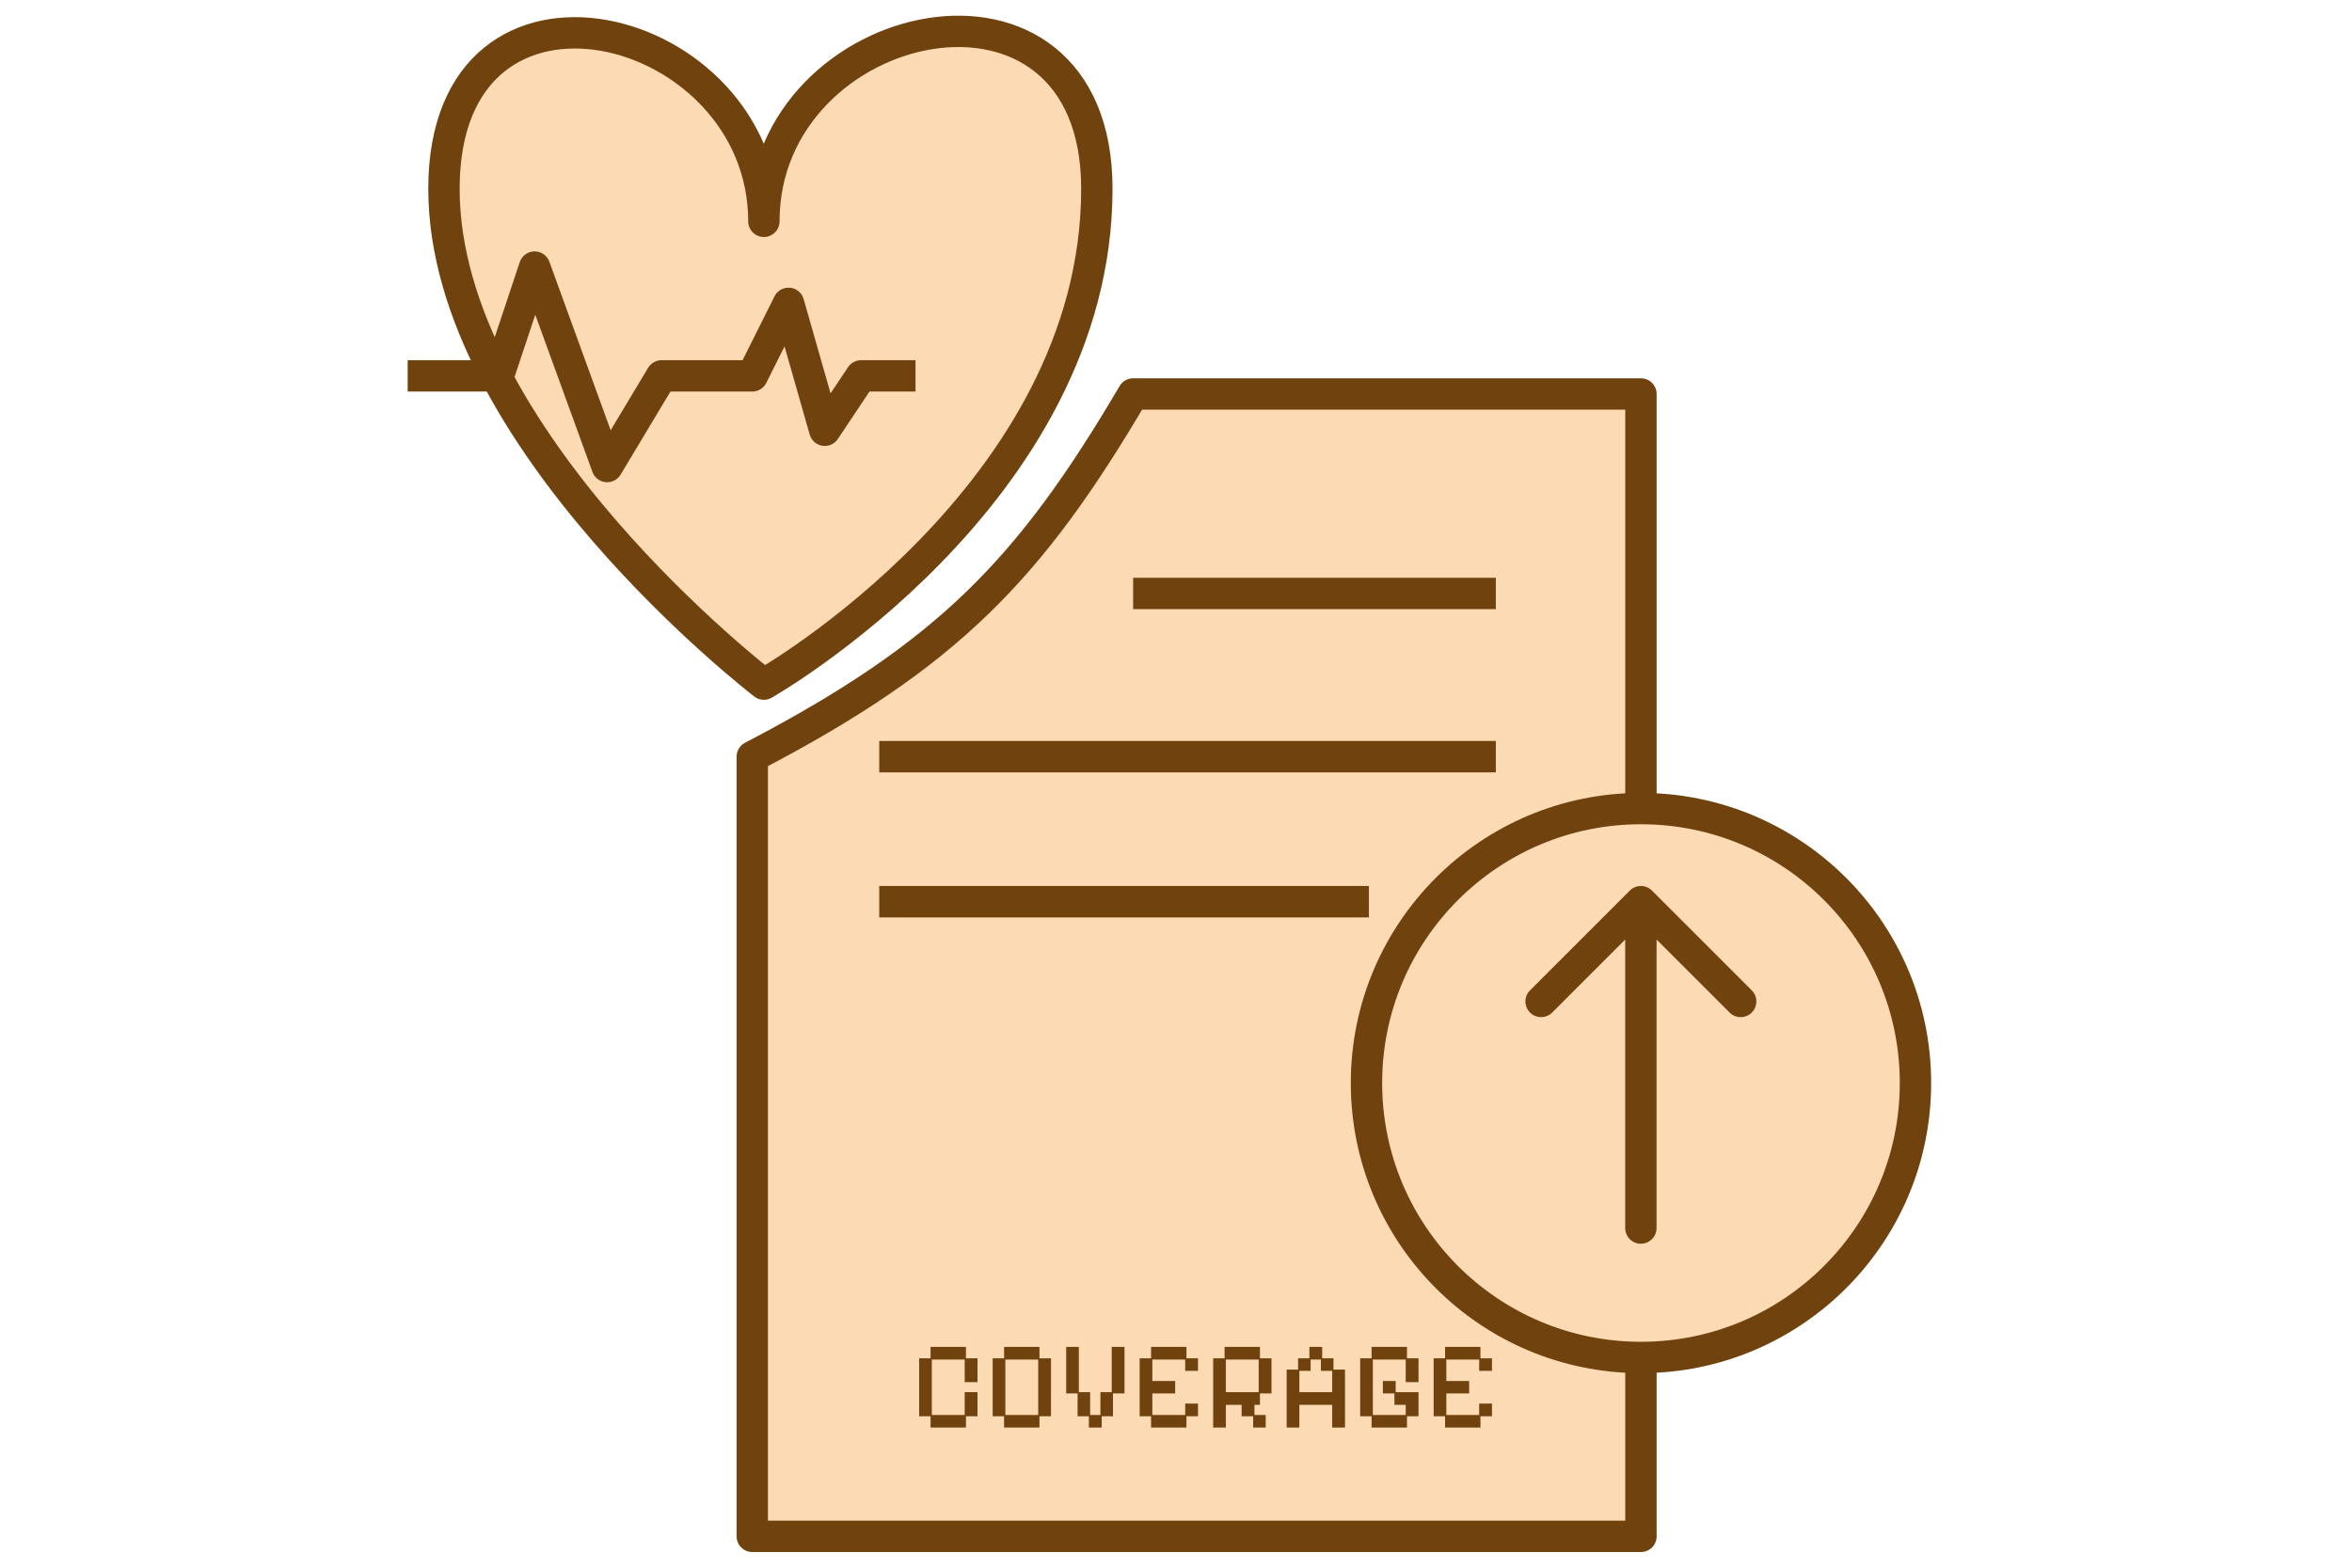 <svg width="75" height="50" viewBox="0 0 75 50" fill="none" xmlns="http://www.w3.org/2000/svg">
<path d="M34.976 6.019C34.976 15.79 24.358 21.819 24.358 21.819C24.358 21.819 18.712 17.49 15.821 11.988C14.825 10.094 14.157 8.062 14.157 6.019C14.157 -1.959 24.358 0.614 24.358 7.059C24.358 0.407 34.976 -1.909 34.976 6.019Z" fill="#FCDAB3"/>
<path d="M13 11.988H15.892L17.048 8.518L19.361 14.88L21.096 11.988H23.988L25.145 9.675L26.301 13.723L27.458 11.988H29.193M14.157 6.019C14.157 -1.959 24.358 0.614 24.358 7.059C24.358 0.407 34.976 -1.909 34.976 6.019C34.976 15.79 24.358 21.819 24.358 21.819C24.358 21.819 14.157 13.997 14.157 6.019Z" stroke="#6F420E" stroke-linejoin="round"/>
<path d="M23.988 24.133V49H52.326V12.566H36.133C32.848 18.147 30.238 20.875 23.988 24.133Z" fill="#FCDAB3"/>
<path d="M36.133 18.928H47.699M28.037 24.133H47.699M28.037 28.759H43.651M23.988 49V24.133C30.238 20.875 32.848 18.147 36.133 12.566H52.326V49H23.988Z" stroke="#6F420E" stroke-linejoin="round"/>
<path d="M29.674 45.53V45.17H29.31V43.322H29.674V42.958H30.802V43.322H31.17V44.082H30.762V43.362H29.714V45.13H30.762V44.402H31.17V45.17H30.802V45.53H29.674ZM32.018 45.53V45.17H31.654V43.322H32.018V42.958H33.146V43.322H33.514V45.17H33.146V45.53H32.018ZM32.058 45.13H33.106V43.362H32.058V45.13ZM34.722 45.53V45.17H34.362V44.442H33.998V42.958H34.402V44.402H34.762V45.13H35.09V44.402H35.45V42.958H35.858V44.442H35.49V45.17H35.13V45.53H34.722ZM36.705 45.53V45.17H36.341V43.322H36.705V42.958H37.833V43.322H38.201V43.722H37.793V43.362H36.745V44.046H37.473V44.442H36.745V45.13H37.793V44.766H38.201V45.17H37.833V45.53H36.705ZM38.685 45.53V43.322H39.049V42.958H40.177V43.322H40.545V44.442H40.177V44.806H40.001V45.13H40.361V45.53H39.961V45.17H39.593V44.806H39.089V45.53H38.685ZM39.089 44.402H40.137V43.362H39.089V44.402ZM41.029 45.53V43.682H41.393V43.322H41.753V42.958H42.161V43.322H42.521V43.682H42.889V45.53H42.481V44.806H41.433V45.53H41.029ZM41.433 44.402H42.481V43.722H42.121V43.362H41.793V43.722H41.433V44.402ZM43.737 45.53V45.17H43.373V43.322H43.737V42.958H44.865V43.322H45.233V44.082H44.825V43.362H43.777V45.13H44.825V44.806H44.465V44.442H44.097V44.046H44.505V44.402H45.233V45.17H44.865V45.53H43.737ZM46.08 45.53V45.17H45.716V43.322H46.08V42.958H47.208V43.322H47.576V43.722H47.168V43.362H46.12V44.046H46.848V44.442H46.12V45.13H47.168V44.766H47.576V45.17H47.208V45.53H46.08Z" fill="#6F420E"/>
<circle cx="52.327" cy="34.542" r="8.753" fill="#FCDAB3" stroke="#6F420E"/>
<path d="M51.824 39.168C51.824 39.444 52.048 39.668 52.324 39.668C52.6 39.668 52.824 39.444 52.824 39.168H51.824ZM52.678 28.405C52.483 28.209 52.166 28.209 51.971 28.405L48.789 31.587C48.593 31.782 48.593 32.099 48.789 32.294C48.984 32.489 49.3 32.489 49.496 32.294L52.324 29.465L55.153 32.294C55.348 32.489 55.664 32.489 55.86 32.294C56.055 32.099 56.055 31.782 55.86 31.587L52.678 28.405ZM52.824 39.168V28.758H51.824V39.168H52.824Z" fill="#6F420E"/>
</svg>

